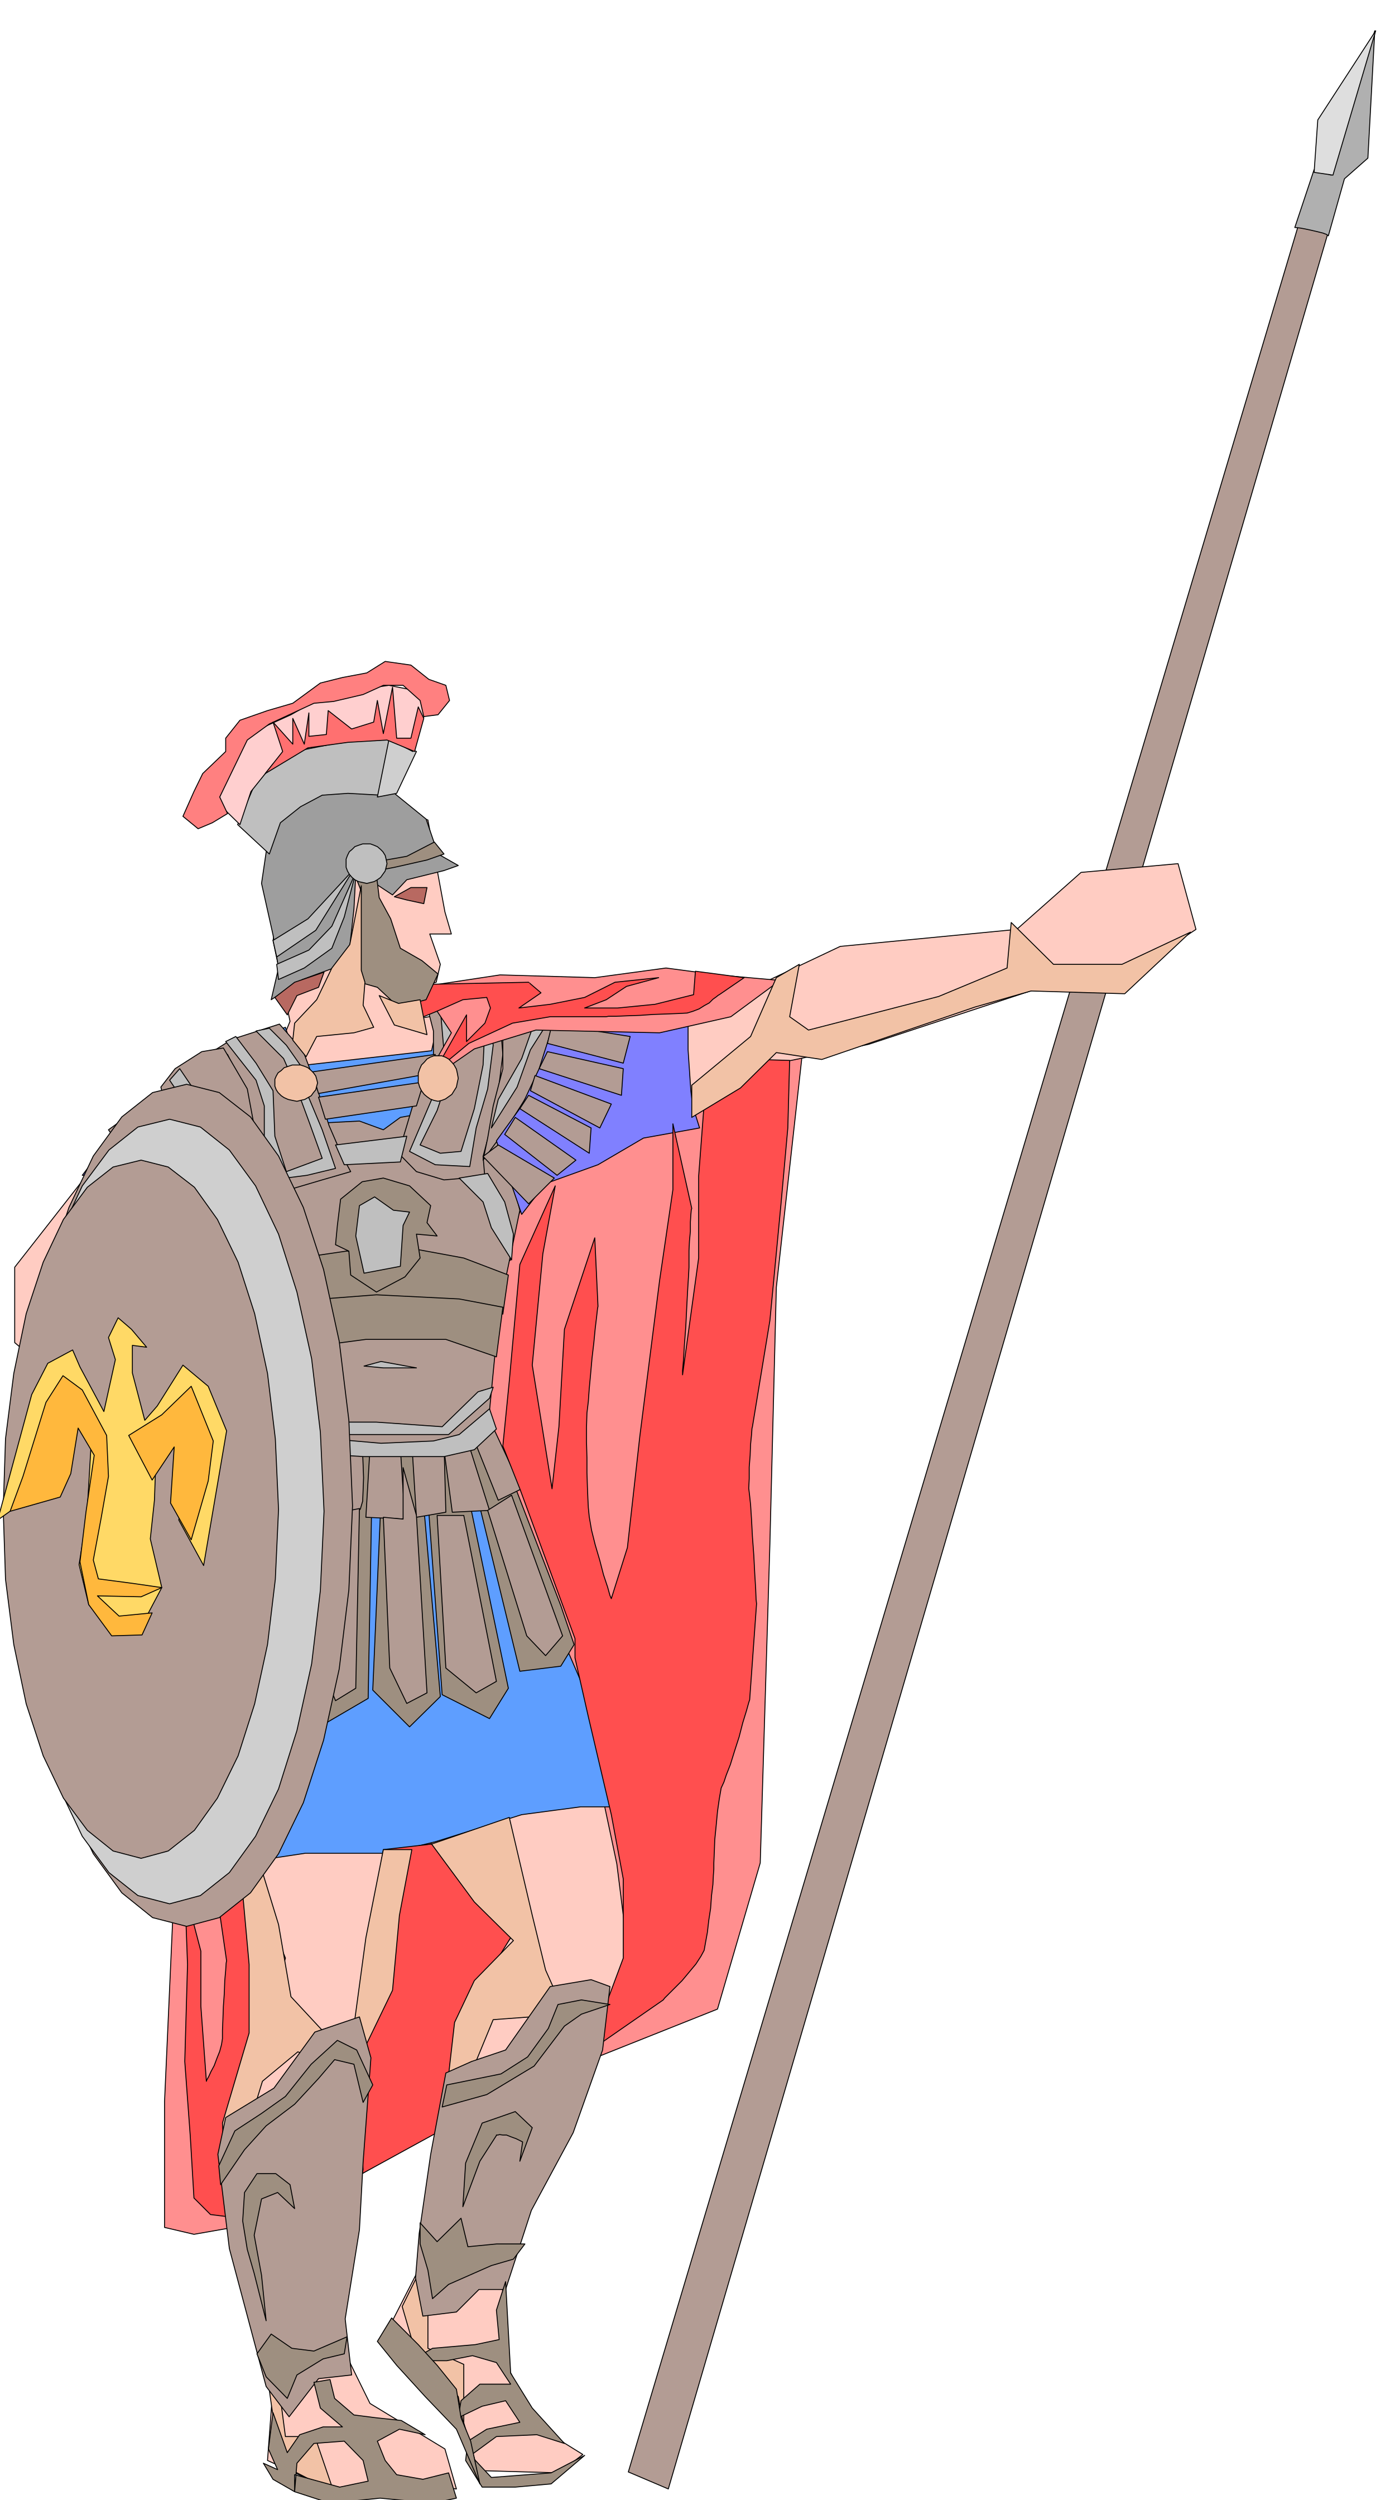 <svg xmlns="http://www.w3.org/2000/svg" fill-rule="evenodd" height="878.891" preserveAspectRatio="none" stroke-linecap="round" viewBox="0 0 3035 5439" width="490.455"><style>.brush1{fill:#b39c94}.pen1{stroke:#000;stroke-width:2;stroke-linejoin:round}.brush2{fill:#ff8f8f}.brush6{fill:#9e8f80}.brush7{fill:#bfbfbf}.brush9{fill:#f2c2a6}.brush11{fill:#cfcfcf}.brush15{fill:#b86961}</style><path class="pen1 brush1" d="M2888 511 1454 5415l-87-37L2826 486h19l12 3 10 2 11 5 7 6 3 9z"/><path class="pen1 brush2" d="m379 4103-21 469v274l64 15 199-35 376-219 190-87 374-149 93-318 21-694 14-558 56-504 23-106-631 155-452 263-232-71-4 67-8 179-12 251-13 290-15 287-11 252-9 175-2 64z"/><path d="m1034 2757 8 250-22 95 60 180 188 424 74 349 25 200-277 674 14 219 64 130 100 62-52 40-176-5-43-144-79-91-80-60 93-182 25-194 62-349 101-151-163-161-89-159-75 409-49 810 62 126 163 99 25 87-114-13-161 13-136-62 12-161-52-315-37-248 89-250 12-111-138-426-37-436 37-136 6-17-81-31v-215l75 112 41 10 21-72 12-223-4-149-145 124v-444l50-68h99l66-19 23-56-37-176 50-237 148-75 139 50 37 200 14 48h-47l23 66-9 39-39 11v68l182-31 250-12 298-25 188-89 384-37 140-124 211-19 39 143-150 99-186 27-376 124-236 49-275 137-211 101-88 186-46 12zm-641 465-12-4-349-297v-164l213-272 99-52 49-68v444l-12 12-136 13 74 25 74 148v215z" style="stroke:none;fill:#ffccc2"/><path class="pen1" fill="none" d="m1034 2757 8 250-22 95 60 180 188 424 74 349 25 200-277 674 14 219 64 130 100 62-52 40-176-5-43-144-79-91-80-60 93-182 25-194 62-349 101-151-163-161-89-159-75 409-49 810 62 126 163 99 25 87-114-13-161 13-136-62 12-161-52-315-37-248 89-250 12-111-138-426-37-436 37-136 6-17-93-35-349-297v-164l213-272 99-52 99-136h99l66-19 23-56-37-176 50-237 148-75 139 50 37 200 14 48h-47l23 66-9 39-39 11v68l182-31"/><path class="pen1" fill="none" d="m1092 2185 250-12 298-25 188-89 384-37 140-124 211-19 39 143-150 99-186 27-376 124-236 49-275 137-211 101-88 186-46 12m-525 372 21-72 12-223-4-149-157 136-136 13 74 25 74 148 75 112 41 10"/><path class="pen1" style="fill:#5e9eff" d="m956 2208-17 78-291 33-27-84-145 51 60 172 8 231-16 112-11 248-8 84 147 27 93 128-77 137-24-112-62-68H468l-27 145 27 429 16 240 180-27h180l103-25 188-59 128-17h69l-69-275-119-275-85-248-8-351 60-41 8-172-35-266-17-128-111 33z"/><path class="pen1 brush1" d="m1131 2633-33-132-37-81-85-8-105 19-37 27-52-19-118 6-89 23-37 70v143l-39 37 14 163-4 195 77 14 60-10 62 66 144 4 137-4 47-48 29-29 15-155 18-122 33-159z"/><path class="pen1 brush1" d="m1084 2170 10 124-14 112-29 110 4 47h-42l-47 4-60-18-39-40 18-60 25-84 33-62v-60l-10-39 95-38 56 4zm-476 58 52 60 29 77 27 84 29 67 18 33-62 18-78 23-58-15-8-78-11-66-18-70-33-67-33-6 43-27 103-33z"/><path class="pen1 brush1" d="m486 2280-47 8-58 37-31 40 8 33 62 66 66 52 56 33 29 22-20-132-13-70-52-89zm565 244 55-75 62-99 38-107v-73l-29-33-93 40 10 78v70l-21 81-12 70-10 48z"/><path class="pen1" d="m1197 2162 89-10 165-19 52 11-6 51v89l6 89 4 33 15 48-122 22-99 58-114 41-52 67-55-160 55-76 38-81 28-88-4-75zm-651 380-4 118-18 48-48 47-29-70-66-70-78-58H179l57-75 56-37 66-53 52 53 66 60 70 37z" style="fill:#8080ff"/><path class="pen1 brush1" d="m1187 2152 174-23 20 56-29 19-155-9-10-43z"/><path class="pen1 brush1" d="m1206 2191 150-6 15 47h-174l9-41z"/><path class="pen1 brush1" d="m1201 2228 170 27-15 58-165-43 10-42zm-10 60 165 37-4 58-179-58 18-37zm-27 52 166 62-25 52-151-81 10-33zm-14 43 136 71-4 55-151-97 19-29zm-29 48 132 93-41 33-114-89 23-37zm-37 60 122 72-56 56-99-103 33-25zm-730-118-118 85 23 33 118-85-23-33z"/><path class="pen1 brush1" d="m377 2402-118 99 37 27 114-93-33-33z"/><path class="pen1 brush1" d="m381 2425-93 91 29 41 103-99-39-33zm52 33-93 109 41 42 81-118-29-33zm47 43-84 108 28 43 114-124-58-27z"/><path class="pen1 brush1" d="m509 2516-70 144 47 25 60-136-2-2-5-4-7-6-6-5-8-6-5-5-4-4v-1z"/><path class="pen1 brush1" d="m528 2549-19 155 70 14-8-143-43-26zm378-143-198 29-15-48 229-33-16 52zm27-70-240 43-14-47 268-38-14 42z"/><path class="pen1 brush6" d="m1106 2774-97-37-103-19-153 4-130 19-118 43 4 97 104-37 132-14h239l110 29 12-85z"/><path class="pen1 brush6" d="m513 2976-8-95 145-51 169-13 180 9 95 18-14 108-110-38H796l-188 25-95 37z"/><path class="pen1 brush7" d="m730 2542-29-84-33-79-12-58-33-47-37-37-29 6 60 60 29 66 28 76 27 75-78 29-25-77-4-99-37-60-44-58-22 11 29 37 37 47 18 56v85l15 76 78-10 62-15zm-173-14-71-56-70-52-47-70 22-25 52 77 48 52 70 37-4 37zm504-358 12 104-12 95-25 85-14 84-75-4-56-29 52-122 23-95-8-93 26-14v93l-8 66-25 76-37 75 44 18 45-4 29-93 19-95 4-85-19-66 25 4zm56 515-19-70-37-62-62 10 52 52 18 56 44 70 4-56zm-232-213-155 19 19 43 122-6 14-56zm-291 108-23 72 8 70-28-10-46 52v24l89-33 14-89 29-80-43-6zm471 462-89 79H734l-70-74-78 10-77-10v-23l89 8 95-4 52 66h74l143 10 78-76 33-10-8 24zm-159-66-77-14-37 10 42 4h72zm258-832 23 88-33 52-29 81-56 89 15-62 51-89 25-71-14-76 18-12z"/><path class="pen1 brush6" d="m741 2609 47-38 46-8 57 17 46 43-8 37 22 29-45-4 8 52-33 41-62 33-56-37-4-52-29-14 4-42 7-57z"/><path class="pen1 brush7" d="m782 2623 33-19 41 29 35 4-14 29-6 89-79 15-18-81 8-66z"/><path class="pen1 brush6" d="m1061 3080 159 413 29 85-29 47-89 11-122-501 52-55zm-66 60 111 533-41 66-103-52-40-547h73zm-85 0 48 551-67 66-80-80 23-531 76-6zm-99 0-10 555-89 52-38-89 19-277 52-95-33-47 18-93 81-6zm-99 0-15 80-37-62-29-4 19-78 62 64zm-38 274-18 248-77 85-37-60 62-423 46 55v4l3 11 4 15 5 19 4 17 4 15 2 10 2 4zm-61-334-5 74-74-4 23-66 56-4zm-27 173-52 354-62 22-48-70 75-314 87 8zm-95-14-62 231-33 48-9-118 66-155 38-6zm-11-118 33-52 33 11-26 66-40-25z"/><path class="pen1 brush1" d="m1061 3080 74 159-51 25-62-155 39-29zm-48 41 52 165-81 4-18-136 47-33z"/><path class="pen1 brush1" d="m966 3140 4 150-64 11-10-161h70zm-95 10 10 155-85-4 9-151h66zm-83-10v6l1 17 1 24 1 28-1 27-1 24-5 17-6 7h-37l-15-41 23-103 39-6zm-54 6-3 10-3 13-4 15-3 17-4 14-3 12-2 8v4l-38-56 19-62 41 25zm-60-56-18 68-62-4v-74l80 10zm-109-10 6 78-62-18 25-71 31 11z"/><path class="pen1 brush7" d="m1065 3065-66 56-56 14-114 5-103-9-52-47-51-15-118-8-6 37 109 6 48 17 52 43 84 5h174l66-15 48-45-15-44z"/><path class="pen1 brush1" d="m1113 3253 111 306-37 43-41-43-85-273 52-33zm-104 44 71 361-44 25-66-54-19-332h58zm-103 0 23 386-44 23-37-77-14-328 43 4v-112l29 104zm-124-15-8 391-44 27-33-79 11-269 33-62 41-8zm-118 75-33 279-45 47v-109l31-288 47 71zm-99-112-56 324-37 13-14-70 55-267h52z"/><path class="pen1 brush2" d="m1697 2133-107 79-155 35-269-6-134 41-114 79 64-114-37-56-35-43 178-27 206 6 155-21 112 15 136 12z"/><path class="pen1" d="m945 2332 75-62 95-44 82-14h122l5-1h17l23-1 29-1 29-2 29-1 25-1 19-1 13-4 13-5 11-7 11-6 8-8 7-5 5-4 2-1 54-37-106-14-4 51-84 21-81 8h-72l47-18 44-29 70-19-95 10-66 33-75 15-68 8 48-33-27-23-244 5 6 74 41-17 54-24 52-5 8 23-12 33-40 40v-58l-70 124zm773-25-4 147-15 167-24 252-38 231-1 4-1 14-2 20-1 25-2 25v25l-1 21 2 17 2 19 2 31 2 38 3 41 2 39 2 33 1 24 1 9-15 209-2 6-5 18-8 26-8 31-10 31-9 29-9 23-5 15-6 13-4 23-4 28-3 32-3 30-1 28-1 22v14l-1 13-1 20-3 24-2 28-4 26-3 26-4 22-3 17-7 13-11 17-15 18-15 18-16 16-13 13-9 9-3 4-163 113 76-204v-172l-26-140-50-213-29-128v-42l-120-326-37-93 14-141 23-254 77-171-27 148-23 242 43 269 15-135 12-212 66-199 7 149-1 5-2 18-3 25-3 31-4 34-3 34-3 32-2 28-3 25-1 31v32l1 35v32l1 31 1 25 1 20 2 20 5 29 8 32 10 34 8 31 9 27 5 18 3 7 35-111 27-242 43-339 29-198v-143l41 184-1 3-1 11-1 16v20l-2 21-1 21v36l-1 19-2 32-2 38-2 41-3 39-2 33-2 23v9l35-254v-178l14-184 114-70 70 2zM939 4012l184 184-91 148-43 161-15 122-219 120 27-297 8-170 44-256 105-12zm-403 41 85 207-50 190-64 169 15 207-64-8-36-36-8-134-12-163 6-211-6-163 35 134v120l12 163 1-3 4-7 5-11 7-13 6-16 6-15 4-15 2-13v-18l1-24 1-28 2-28 1-28 2-22 1-16 1-5-35-242 35-62v97l43-6z" style="fill:#ff4f4f"/><path class="pen1 brush9" d="m939 4012 93 126 85 84-85 87-43 91-21 184-29 184-14 149-50 101 35 120 87 76 12 64v-134l-78-35v-143l51-175 7-193 84-204 108-8 113-15-78-20-29-65-29-119-50-213-169 58zm-376 35 43 140 27 157 93 100 44-36 26-192 38-192h62l-27 143-15 163-72 149v128l8 113-43 197 8-283-21-135-86-35-77 64-35 114-8 105 35 157 23 141 20 142 15 114h64l41 120-113-58-21-120-35-248-64-192-9-184 58-196v-149l-20-221 41-6zM327 2631l-12 112-56 49-155-35 112 50 43 35h85l14-85-31-126zm1178-200 106-64 78-77 99 15 333-114 122-35 204 6 143-134-149 70h-149l-92-91-9 99-149 62-283 73-41-29 21-114-50 29-56 128-128 106v70zm-552-134h8l8 3 7 4 7 7 5 6 5 9 2 9 2 11-2 9-2 10-5 8-5 8-7 5-7 5-8 3-8 2-9-2-8-3-7-5-6-5-6-8-4-8-3-10v-20l3-9 4-9 6-6 6-7 7-4 8-3h9zm-307 20h8l9 3 7 3 7 6 5 5 5 7 2 7 2 8-2 7-2 8-5 6-5 7-7 4-7 4-9 2-8 2-10-2-9-2-9-4-6-4-7-7-4-6-3-8v-15l3-7 4-7 7-5 6-6 9-3 9-3h10z"/><path class="pen1" style="fill:#9e9e9e" d="m966 1894-81 20-31 33-56-37-4-35-20 27-4 76-9 81-35 47-68 25-68 44 16-69-12-72-25-112 17-115 68-64 107-33 97 16 69 56 26 76 44 25-31 11z"/><path class="pen1 brush6" d="m813 1854 12 99 25 46 21 64 47 27 35 29-26 56-60 16-46-43-39-11v-82l4-116-25-64 52-21z"/><path class="pen1 brush6" d="m817 1875 68-12 60-31 21 26-37 13-71 16-37 7-4-19z"/><path class="pen1 brush7" d="m774 1898-25 97-27 68-60 43-56 25-4-33 70-31 50-52 52-117z"/><path class="pen1 brush7" d="m770 1891-83 133-85 58-8-36 76-47 100-108z"/><path class="pen1 brush7" d="M798 1836h8l8 3 7 3 7 6 5 5 5 8 2 8 2 10-2 8-2 8-5 7-5 7-7 5-7 4-8 2-8 2-9-2-9-2-8-4-6-5-6-7-4-7-3-8v-18l3-8 4-8 6-5 6-6 8-3 9-3h9zm31-106-72-4-56 4-47 25-44 35-24 68-69-64 34-80 55-66 87-33 108-5h49l-2 4-3 14-5 19-4 23-5 22-3 19-1 13 2 6z"/><path class="pen1 brush11" d="m821 1734 42-8 43-91-60-25-25 124z"/><path class="pen1" style="fill:#ffcfcf" d="m898 1635 31-97-23-35-60-12-136 20-77 44-95 43-47 93-17 56 48 47 24-72 48-60 47-27 81-16 68-9h60l48 25z"/><path class="pen1" style="fill:#ff8080" d="m922 1559 31-4 25-31-8-33-37-13-39-31-56-8-40 25-53 10-48 12-60 44-55 16-60 21-31 39v29l-50 48-19 39-24 54 33 27 31-13 33-20-17-36 60-124 48-35 97-45 43-4 64-15 44-20h43l37 33 8 35z"/><path class="pen1" style="fill:#ff7070" d="m910 1538-16 68h-31l-9-111-20 101-13-72-8 47-48 15-51-40-4 52-38 4v-51l-10 68-25-56v56l-43-48 21 64-38 48 93-56 87-12 85-5 60 25 20-72-12-25z"/><path class="pen1 brush15" d="M929 1931h-35l-36 20 27 7 37 8 7-35z"/><path class="pen1 brush9" d="m722 2106-33 69-48 51-4 37 29 36 23-44 81-8 43-12-23-48 4-50-8-26v-184l-25 128-39 51zm103 60 33 64 71 21-15-76-47 8-42-17z"/><path class="pen1 brush15" d="m705 2115-12 33-47 18-21 42-27-38 43-33 64-22z"/><path class="pen1 brush1" d="m904 4956 16 83 73-9 49-49h58l56-172 91-169 64-180 16-138-41-15-89 15-97 138-74 25-56 25-33 177-25 172-8 97zm-139 211-72 8-64 83-50-66-80-300-25-205 17-80 105-64 89-122 97-33 25 89-17 227-8 147-31 194 14 122z"/><path class="pen1 brush6" d="m1327 4361-62-10-51 10-21 52-45 62-58 37-118 24-10 48 97-27 103-62 66-87 37-26 62-21zm-210 554-48 14-93 41-35 31-10-62-17-57v-46l37 41 52-51 15 62 62-6h62l-25 33zm-368 206-46 11-57 35-21 51-46-47-20-50 31-43 45 31 48 6 72-31-6 37zm62-585-35-76-42-21-57 52-56 70-52 37-58 38-35 76 4 41 52-76 47-52 62-47 52-56 35-41 42 10 20 83 21-38zm-232 513-10-99-16-87 16-79 35-14 37 35-10-52-31-24h-41l-27 41-4 62 10 62 15 52 26 103zm428-248 6-95 36-87 72-25 37 35-27 73 6-42-14-7-11-4-10-4h-8l-7-1-4 1h-3v1l-36 56-37 99zm-31 579-56 14-57-10-25-31-17-42 48-26 56 12-52-31-56-6-47-6-42-36-10-41-35 6 14 56 48 41h-42l-51 17-27 39-31-87-10 79 20 45-31-14 21 35 47 27 5-62 37-43 66-5 41 42 11 45-62 13-98-27v37l77 25 109-11 114 11 52-11-17-55zm296-38-73 38-130 10-45-48 56-41 88-4 60 19-70-77-47-76-11-199-20 62 6 64-52 11-93 8-47 27h78l56-11 52 15 31 47h-67l-41 36-6 37 52-25 51-12 31 47-72 15-41 26-5 42 36 58h72l78-7 73-62z"/><path class="pen1 brush6" d="m1044 5404-51-119-68-71-62-68-42-52 31-51 58 58 41 45 42 52 10 62 21 51 20 93z"/><path class="pen1 brush1" d="m406 2359 71 18 68 53 61 85 54 112 44 135 34 156 21 172 8 186-8 183-21 172-34 155-44 136-54 111-61 85-68 54-71 19-74-19-67-54-62-85-53-111-45-136-33-155-21-172-7-183 7-186 21-172 33-156 45-135 53-112 62-85 67-53 74-18z"/><path class="pen1 brush11" d="m369 2435 67 17 63 50 57 78 50 105 40 126 32 145 19 160 8 172-8 172-19 160-32 145-40 127-50 103-57 79-63 50-67 18-69-18-63-50-58-79-49-103-42-127-30-145-20-160-6-172 6-172 20-160 30-145 42-126 49-105 58-78 63-50 69-17z"/><path class="pen1 brush1" d="m307 2524 59 15 57 44 50 70 45 93 36 112 28 130 17 142 7 154-7 152-17 142-28 129-36 113-45 92-50 70-57 45-59 16-61-16-56-45-52-70-44-92-37-113-27-129-18-142-5-152 5-154 18-142 27-130 37-112 44-93 52-70 56-44 61-15z"/><path class="pen1" style="fill:#ffd966" d="m315 3524 37-70-25-106 9-84 4-112 49-60 25 48-25 167 54 99 50-293-40-97-55-46-56 89-27 31-27-103v-60l31 4-33-39-29-25-21 43 15 48-25 113-52-97-16-37-54 29-35 68-74 273 93-66 35-149 33-21 43 58-10 170-17 105 21 87 45 52 77-19z"/><path class="pen1" d="m416 3350 37-128 11-87-48-119-64 62-72 45 51 97 48-72-8 122 45 80zm-184-227-53-99-42-31-37 58-50 161-28 76 109-31 23-51 16-99 35 59-18 124-13 108 19 93 50 68 66-2 22-48-72 7-47-44 95 2 45-20-62-9-76-10-11-41 17-91 16-91-4-89z" style="fill:#ffb83d"/><path class="pen1" style="fill:#b0b0b0" d="m2890 513 35-124 51-45 15-277-95 314-37-12-42 126h2l9 1 11 2 14 3 13 3 12 3 8 3 4 3z"/><path class="pen1" style="fill:#dedede" d="m2900 381 93-314-126 194-8 114 41 6z"/></svg>
